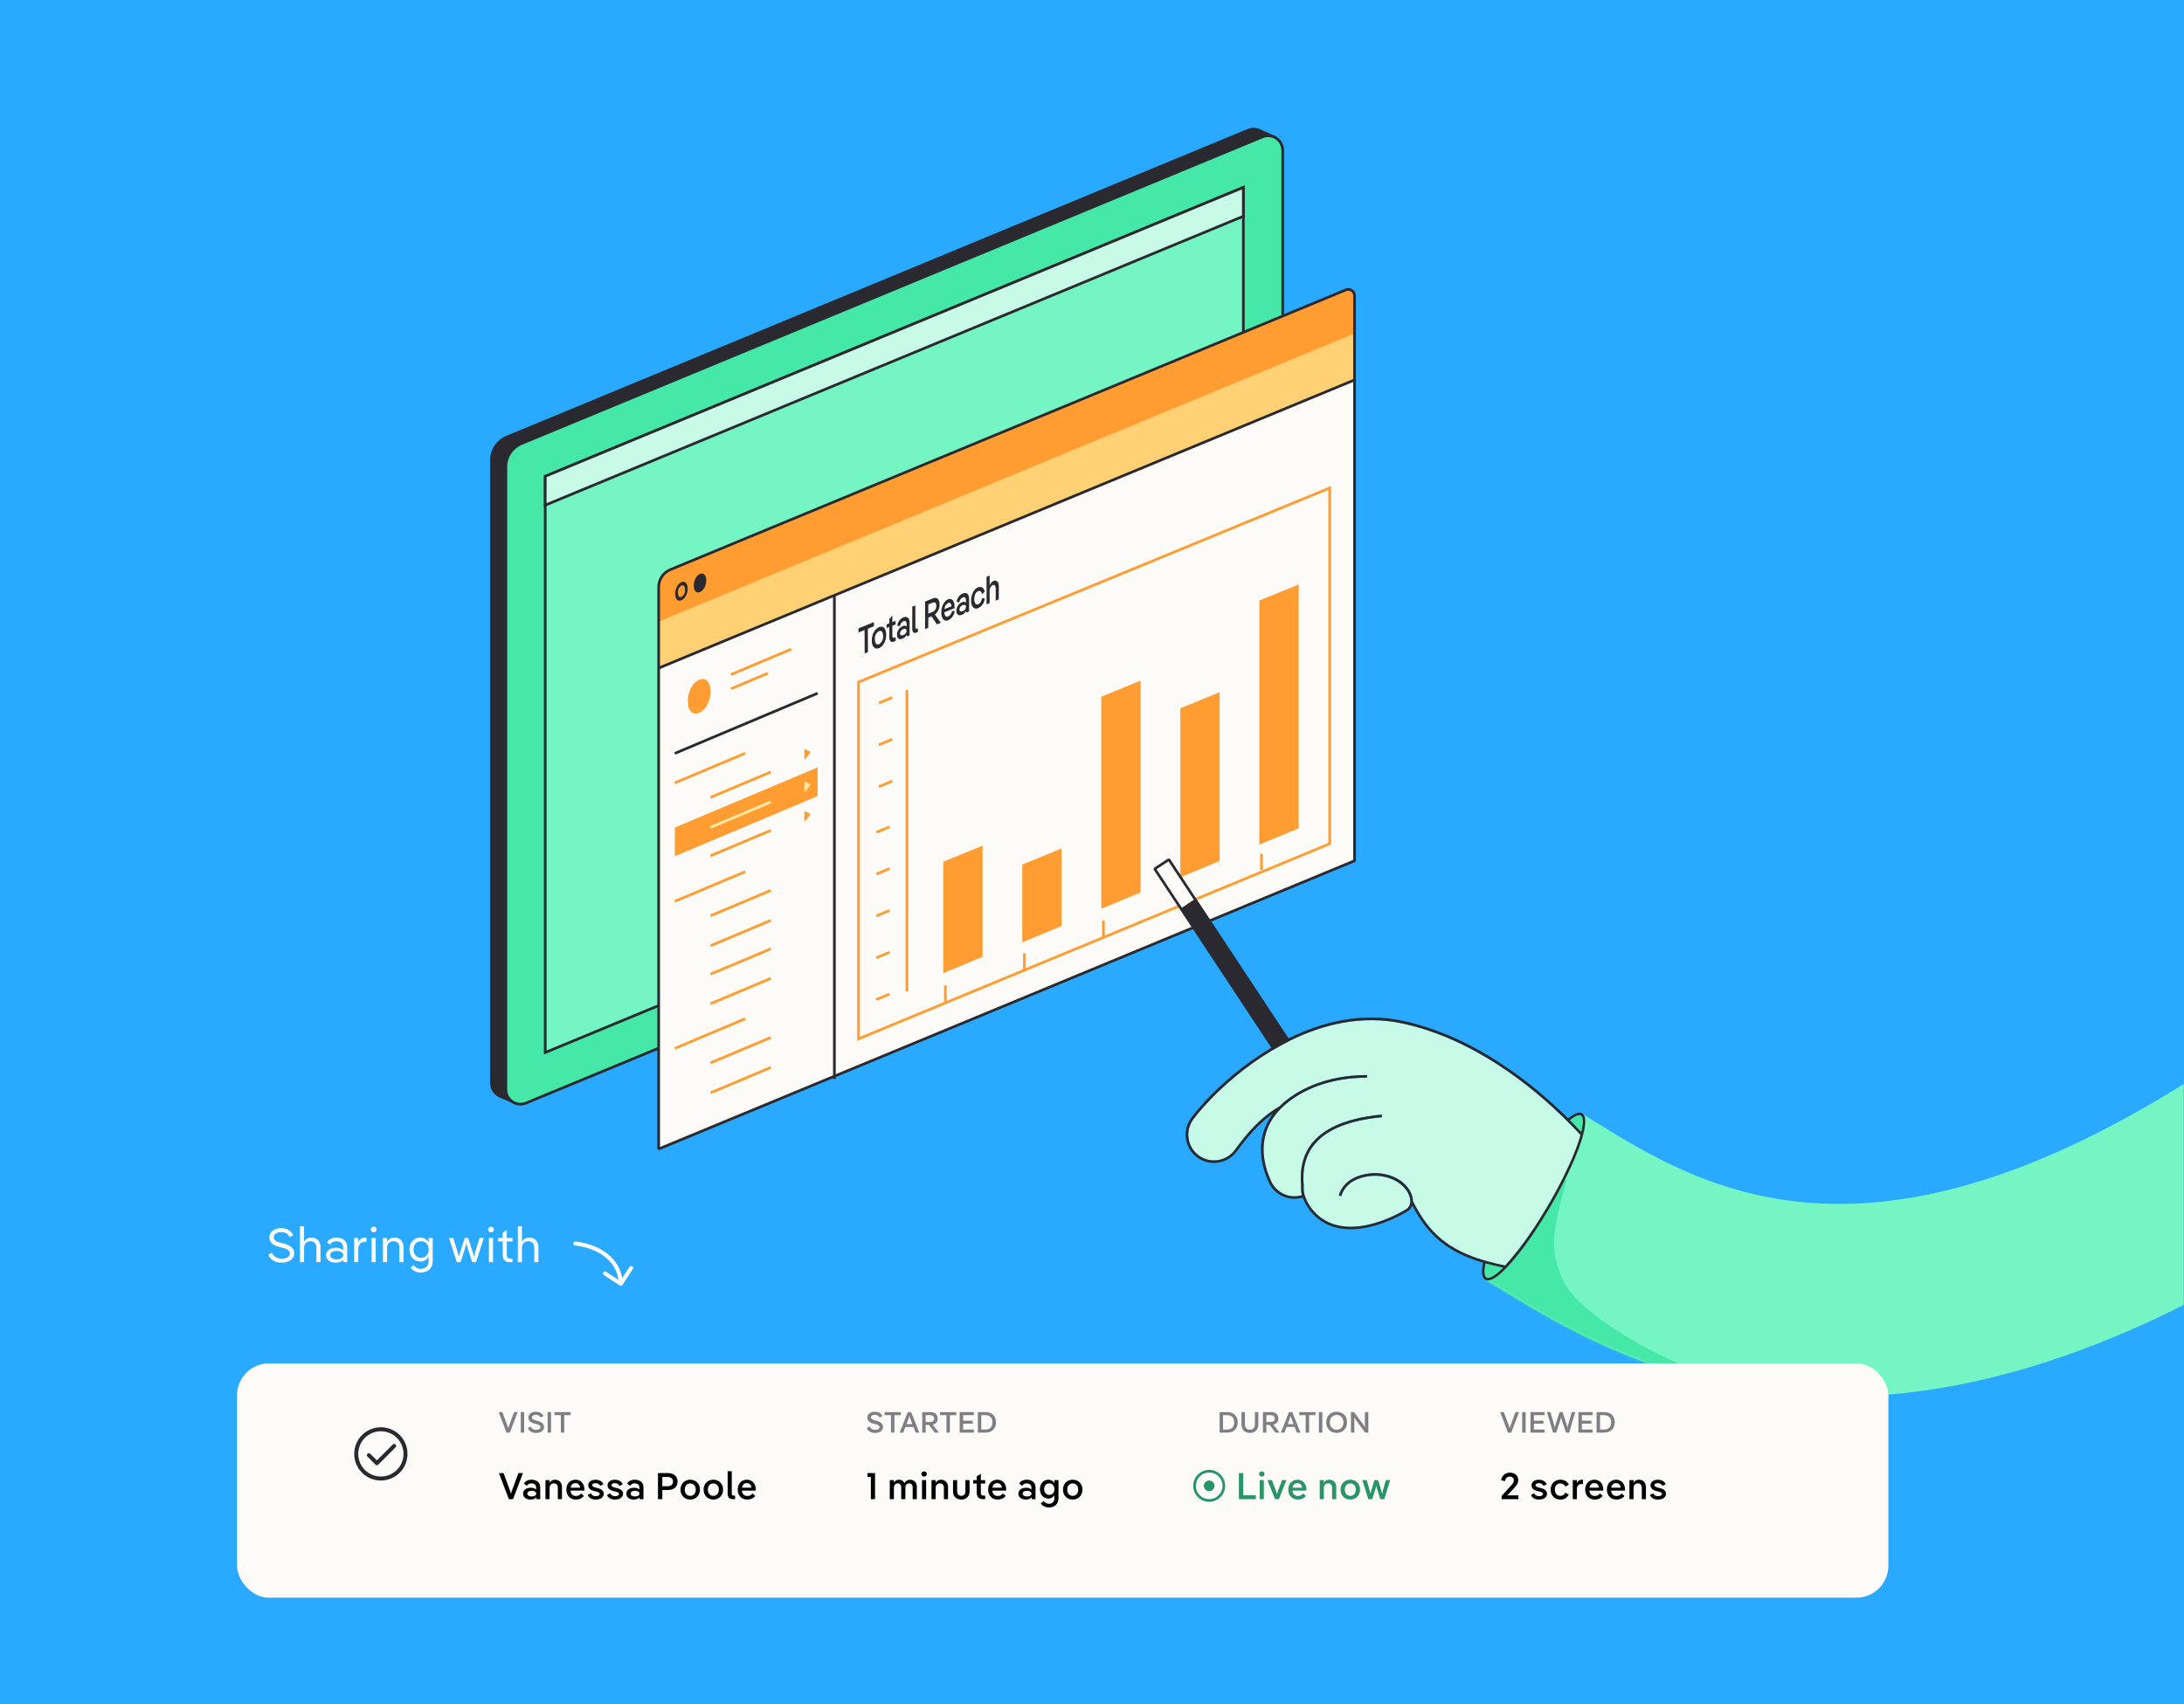 <svg xmlns="http://www.w3.org/2000/svg" fill="none" viewBox="0 0 820 640" height="640" width="820">
<rect fill="#29A9FF" height="640" width="820"></rect>
<mask height="640" width="911" y="0" x="-91" maskUnits="userSpaceOnUse" style="mask-type:alpha" id="mask0_1392_51426">
<path fill="#EAE8E1" d="M-91 0H808C814.627 0 820 5.373 820 12V628C820 634.627 814.627 640 808 640H-91V0Z"></path>
</mask>
<g mask="url(#mask0_1392_51426)">
<path fill="#FCFBF7" d="M105.742 474.18C108.64 474.18 110.476 472.758 110.476 470.616C110.476 468.942 109.252 467.736 106.732 467.052L105.094 466.62C103.582 466.206 102.808 465.702 102.808 464.586C102.808 463.452 103.924 462.714 105.58 462.714C107.02 462.714 108.154 463.29 108.712 464.604L110.098 463.92C109.324 462.156 107.758 461.22 105.544 461.22C102.916 461.22 101.116 462.66 101.116 464.712C101.116 466.404 102.25 467.556 104.356 468.132L105.994 468.564C108.028 469.104 108.82 469.734 108.82 470.76C108.82 471.948 107.614 472.686 105.742 472.686C103.96 472.686 102.718 471.876 102.178 470.454L100.738 471.192C101.53 473.118 103.258 474.18 105.742 474.18ZM116.938 464.748C115.858 464.748 114.778 465.216 114.166 466.314V460.5H112.618V474H114.166V468.6C114.166 467.088 115.192 466.134 116.614 466.134C117.91 466.134 118.792 467.07 118.792 468.546V474H120.34V468.312C120.34 466.134 118.918 464.748 116.938 464.748ZM126.319 464.748C124.789 464.748 123.475 465.36 122.791 466.566L123.925 467.412C124.357 466.62 125.203 466.134 126.301 466.134C127.651 466.134 128.821 466.782 128.821 468.474V469.572C128.263 468.942 127.327 468.582 126.067 468.582C124.087 468.582 122.395 469.59 122.395 471.372C122.395 473.19 124.069 474.18 126.031 474.18C127.345 474.18 128.317 473.802 128.875 473.1V474H130.369V468.33C130.369 465.81 128.407 464.748 126.319 464.748ZM126.445 472.956C125.077 472.956 123.997 472.434 123.997 471.372C123.997 470.31 125.077 469.788 126.445 469.788C127.813 469.788 128.857 470.346 128.857 471.372C128.857 472.398 127.813 472.956 126.445 472.956ZM137.059 464.748C135.943 464.748 135.043 465.342 134.521 466.476V464.91H132.973V474H134.521V469.122C134.521 467.466 135.439 466.386 136.735 466.386H137.599V464.748H137.059ZM140.286 462.804C140.916 462.804 141.402 462.372 141.402 461.724C141.402 461.112 140.916 460.662 140.286 460.662C139.674 460.662 139.206 461.112 139.206 461.724C139.206 462.372 139.674 462.804 140.286 462.804ZM139.512 474H141.06V464.91H139.512V474ZM148.104 464.748C147.024 464.748 145.944 465.216 145.332 466.314V464.91H143.784V474H145.332V468.6C145.332 467.088 146.358 466.134 147.78 466.134C149.076 466.134 149.958 467.07 149.958 468.546V474H151.506V468.312C151.506 466.134 150.084 464.748 148.104 464.748ZM160.923 466.584C160.329 465.522 159.321 464.748 157.845 464.748C155.469 464.748 153.723 466.602 153.723 469.248C153.723 471.894 155.469 473.766 157.845 473.766C159.321 473.766 160.329 472.992 160.923 471.912V473.658C160.923 475.566 159.609 476.52 157.989 476.52C156.855 476.52 155.883 475.962 155.235 475.098L154.173 476.052C155.037 477.276 156.477 477.906 157.971 477.906C160.563 477.906 162.471 476.376 162.471 473.586V464.91H160.923V466.584ZM158.133 472.362C156.459 472.362 155.289 471.138 155.289 469.248C155.289 467.358 156.459 466.134 158.133 466.134C159.789 466.134 160.959 467.466 160.959 469.248C160.959 471.03 159.789 472.362 158.133 472.362ZM172.798 470.112C172.546 470.922 172.33 471.732 172.312 471.984H172.258C172.258 471.732 172.042 470.922 171.79 470.112L170.206 464.91H168.586L171.502 474H172.924L174.616 468.78C174.868 468.006 175.084 467.214 175.084 466.962H175.156C175.156 467.214 175.372 468.006 175.606 468.78L177.28 474H178.738L181.636 464.91H180.034L178.45 470.112C178.216 470.922 178 471.732 178 471.984H177.928C177.928 471.732 177.712 470.922 177.46 470.13L175.768 464.91H174.472L172.798 470.112ZM184.337 462.804C184.967 462.804 185.453 462.372 185.453 461.724C185.453 461.112 184.967 460.662 184.337 460.662C183.725 460.662 183.257 461.112 183.257 461.724C183.257 462.372 183.725 462.804 184.337 462.804ZM183.563 474H185.111V464.91H183.563V474ZM188.734 471.318C188.734 472.884 189.598 474 191.344 474H192.424V472.632H191.488C190.642 472.632 190.282 472.11 190.282 471.192V466.224H192.424V464.91H190.282V461.922L188.734 462.93V464.91H187.042V466.224H188.734V471.318ZM198.746 464.748C197.666 464.748 196.586 465.216 195.974 466.314V460.5H194.426V474H195.974V468.6C195.974 467.088 197 466.134 198.422 466.134C199.718 466.134 200.6 467.07 200.6 468.546V474H202.148V468.312C202.148 466.134 200.726 464.748 198.746 464.748Z"></path>
<path stroke-linejoin="round" stroke-linecap="round" stroke-width="1.5" stroke="#FCFBF7" d="M227.176 478.243L233.095 482.112L236.963 476.193"></path>
<path stroke-linecap="round" stroke-width="1.5" stroke="#FCFBF7" d="M216 467C224.905 468 232.19 473 233 481"></path>
<path fill="#29292F" d="M478.581 51.577L472.563 48.84C471.274 48.364 469.852 48.393 468.583 48.921L190.348 164.117C188.619 164.832 187.141 166.043 186.101 167.597C185.061 169.151 184.505 170.978 184.504 172.848V406.71C184.503 407.856 184.864 408.974 185.535 409.903C186.205 410.833 187.152 411.528 188.24 411.89V411.89L193.474 414.189L194.634 407.758L470.344 296.622C472.073 295.909 473.552 294.698 474.593 293.144C475.633 291.59 476.188 289.762 476.188 287.892V55.983L478.581 51.577Z"></path>
<path fill="#29292F" d="M468.388 48.457C469.775 47.88 471.328 47.848 472.737 48.368L472.754 48.374L479.279 51.343L476.69 56.111V287.892C476.69 289.861 476.105 291.787 475.01 293.424C473.914 295.061 472.356 296.336 470.535 297.087L470.531 297.089L195.079 408.121L193.854 414.906L188.059 412.359C186.879 411.963 185.854 411.207 185.126 410.198C184.393 409.182 183.999 407.962 184 406.71V172.848C184.001 170.879 184.586 168.954 185.682 167.317C186.778 165.68 188.334 164.405 190.155 163.653M190.155 163.653L468.388 48.457ZM188.24 411.889L188.442 411.429L193.091 413.472L194.188 407.396L470.151 296.157C470.151 296.157 470.151 296.157 470.151 296.157C471.789 295.482 473.189 294.336 474.174 292.864C475.159 291.393 475.684 289.662 475.684 287.892V55.855L477.88 51.811L472.371 49.306C471.205 48.88 469.921 48.908 468.775 49.386L190.539 164.582C188.903 165.259 187.503 166.405 186.518 167.877C185.533 169.348 185.007 171.078 185.006 172.848C185.006 172.848 185.006 172.848 185.006 172.848V406.711C185.005 407.751 185.333 408.765 185.942 409.609C186.55 410.453 187.41 411.084 188.398 411.412L188.24 411.889Z" clip-rule="evenodd" fill-rule="evenodd"></path>
<path fill="#46E8A8" d="M197.515 414.238L475.77 299.052C477.497 298.334 478.974 297.121 480.012 295.565C481.05 294.01 481.604 292.181 481.603 290.311V56.48C481.607 55.576 481.387 54.686 480.963 53.888C480.539 53.09 479.924 52.41 479.174 51.906C478.423 51.403 477.56 51.092 476.661 51.003C475.761 50.913 474.854 51.047 474.018 51.392L195.764 166.578C194.036 167.293 192.559 168.504 191.521 170.058C190.482 171.612 189.929 173.44 189.93 175.309V409.171C189.93 410.072 190.152 410.96 190.578 411.755C191.003 412.55 191.618 413.228 192.368 413.729C193.118 414.231 193.98 414.539 194.878 414.628C195.775 414.717 196.681 414.583 197.515 414.238V414.238Z"></path>
<path fill="#29292F" d="M473.829 50.927C474.741 50.55 475.732 50.404 476.714 50.502C477.695 50.6 478.638 50.939 479.457 51.489C480.276 52.038 480.947 52.781 481.41 53.652C481.873 54.523 482.113 55.495 482.109 56.481L481.606 56.48H482.109V56.481V290.311C482.11 292.281 481.527 294.206 480.433 295.845C479.34 297.483 477.785 298.761 475.966 299.517L197.71 414.703L197.523 414.252L197.326 413.773L475.58 298.588C477.216 297.908 478.613 296.759 479.597 295.286C480.58 293.813 481.104 292.082 481.103 290.311V56.478C481.106 55.657 480.907 54.849 480.522 54.124C480.137 53.4 479.578 52.781 478.897 52.324C478.215 51.867 477.431 51.585 476.614 51.503C475.797 51.422 474.972 51.543 474.214 51.857L195.959 167.043C194.323 167.72 192.925 168.866 191.942 170.338C190.959 171.809 190.434 173.539 190.436 175.308L190.436 409.171C190.436 409.99 190.638 410.796 191.024 411.518C191.41 412.24 191.969 412.856 192.65 413.311C193.331 413.766 194.114 414.047 194.93 414.127C195.745 414.208 196.568 414.086 197.326 413.773L197.523 414.252L197.71 414.703C196.8 415.079 195.811 415.225 194.831 415.128C193.851 415.032 192.91 414.695 192.091 414.148C191.273 413.601 190.601 412.86 190.137 411.992C189.673 411.124 189.43 410.155 189.43 409.171L189.43 175.309C189.429 173.34 190.012 171.416 191.106 169.779C192.199 168.142 193.755 166.866 195.574 166.113L473.829 50.927Z" clip-rule="evenodd" fill-rule="evenodd"></path>
<path fill="#75F5C4" d="M204.711 178.872L466.818 70.371V286.762L204.711 395.263V178.872Z"></path>
<path fill="#29292F" d="M467.324 69.617V287.097L204.211 396.014V178.534L467.324 69.617ZM205.217 179.207V394.509L466.318 286.425V71.122L205.217 179.207Z" clip-rule="evenodd" fill-rule="evenodd"></path>
<path fill="#C8FBE7" d="M204.711 189.709L466.818 81.208V70.371L204.711 178.872V189.709Z"></path>
<path fill="#29292F" d="M467.324 69.617V81.543L204.211 190.46V178.534L467.324 69.617ZM205.217 179.207V188.955L466.318 80.87V71.122L205.217 179.207Z" clip-rule="evenodd" fill-rule="evenodd"></path>
<path fill="#FCFBF7" d="M505.332 108.854L251.73 213.9C250.417 214.434 249.295 215.349 248.506 216.526C247.718 217.704 247.299 219.09 247.305 220.507V431.492L508.58 323.259V111.026C508.579 110.64 508.483 110.26 508.301 109.92C508.118 109.58 507.855 109.29 507.534 109.075C507.213 108.861 506.845 108.728 506.461 108.69C506.077 108.651 505.689 108.707 505.332 108.854V108.854Z"></path>
<path fill="#29292F" d="M312.77 405.185V220.629H313.775V405.185H312.77Z" clip-rule="evenodd" fill-rule="evenodd"></path>
<path fill="#FFD074" d="M508.59 142.674L247.305 250.897V232.313L508.59 124.091V144.278"></path>
<path fill="#FF9D33" d="M505.332 108.744L251.598 213.841C250.327 214.367 249.241 215.258 248.477 216.402C247.712 217.546 247.305 218.89 247.305 220.266V233.46L508.58 125.237V110.947C508.584 110.558 508.491 110.175 508.311 109.831C508.131 109.486 507.868 109.192 507.547 108.974C507.225 108.756 506.855 108.621 506.468 108.581C506.082 108.541 505.692 108.597 505.332 108.744V108.744Z"></path>
<path fill="#29292F" d="M505.14 108.388C505.574 108.211 506.044 108.142 506.51 108.189C506.976 108.236 507.424 108.397 507.813 108.657C508.202 108.917 508.522 109.269 508.743 109.682C508.964 110.095 509.081 110.556 509.082 111.024L509.082 111.026L509.082 323.259L508.771 323.724L247.496 431.957L246.801 431.492V220.508C246.795 218.991 247.243 217.507 248.087 216.246C248.931 214.986 250.133 214.007 251.538 213.434C251.538 213.434 251.539 213.434 251.539 213.434L505.139 108.389L505.331 108.854L505.14 108.388ZM505.522 109.319L251.921 214.364L251.919 214.365C250.699 214.862 249.656 215.712 248.923 216.806C248.19 217.9 247.802 219.188 247.807 220.505L247.807 220.507L247.807 430.739L508.076 322.923L508.076 111.027L508.076 111.026C508.076 111.026 508.076 111.027 508.076 111.027M508.076 111.026C508.075 110.723 507.999 110.425 507.856 110.158C507.713 109.89 507.506 109.662 507.254 109.493C507.001 109.324 506.712 109.22 506.41 109.19C506.108 109.16 505.803 109.204 505.522 109.319" clip-rule="evenodd" fill-rule="evenodd"></path>
<path fill="#FF9D33" d="M472.834 317.19L487.591 311.08V219.482L472.834 225.521V317.19Z"></path>
<path fill="#FF9D33" d="M443.156 329.471L457.913 323.361V259.958L443.156 265.997V329.471Z"></path>
<path fill="#FF9D33" d="M413.488 341.276L428.245 335.156V255.605L413.488 261.644V341.276Z"></path>
<path fill="#FF9D33" d="M383.824 353.89L398.581 347.77V318.631L383.824 324.67V353.89Z"></path>
<path fill="#FF9D33" d="M354.156 365.452L368.913 359.342V317.588L354.156 323.617V365.452Z"></path>
<path fill="#29292F" d="M253.18 282.463L306.789 259.881L307.179 260.808L253.57 283.39L253.18 282.463Z" clip-rule="evenodd" fill-rule="evenodd"></path>
<path fill="#FF9D33" d="M253.18 293.547L279.598 282.413L279.989 283.34L253.57 294.474L253.18 293.547Z" clip-rule="evenodd" fill-rule="evenodd"></path>
<path fill="#FF9D33" d="M253.375 321.552L306.984 298.97V288.191L253.375 310.774V321.552Z"></path>
<path fill="#FF9D33" d="M266.574 298.984L289.217 289.443L289.608 290.37L266.965 299.911L266.574 298.984Z" clip-rule="evenodd" fill-rule="evenodd"></path>
<path fill="#FF9D33" d="M274.246 258.205L288.08 252.379L288.47 253.306L274.636 259.132L274.246 258.205Z" clip-rule="evenodd" fill-rule="evenodd"></path>
<path fill="#FF9D33" d="M274.246 252.855L296.889 243.314L297.28 244.241L274.637 253.782L274.246 252.855Z" clip-rule="evenodd" fill-rule="evenodd"></path>
<path fill="#FF9D33" d="M266.574 320.92L289.217 311.38L289.608 312.307L266.965 321.847L266.574 320.92Z" clip-rule="evenodd" fill-rule="evenodd"></path>
<path fill="#FFE9A4" d="M266.574 310.244L289.217 300.703L289.608 301.63L266.965 311.17L266.574 310.244Z" clip-rule="evenodd" fill-rule="evenodd"></path>
<path fill="#FF9D33" d="M253.18 338.01L279.598 326.887L279.989 327.814L253.57 338.937L253.18 338.01Z" clip-rule="evenodd" fill-rule="evenodd"></path>
<path fill="#FF9D33" d="M266.574 343.448L289.217 333.907L289.608 334.834L266.965 344.375L266.574 343.448Z" clip-rule="evenodd" fill-rule="evenodd"></path>
<path fill="#FF9D33" d="M266.574 365.384L289.217 355.854L289.608 356.781L266.964 366.311L266.574 365.384Z" clip-rule="evenodd" fill-rule="evenodd"></path>
<path fill="#FF9D33" d="M266.574 376.484L289.217 366.943L289.608 367.87L266.965 377.411L266.574 376.484Z" clip-rule="evenodd" fill-rule="evenodd"></path>
<path fill="#FF9D33" d="M266.574 354.706L289.217 345.166L289.608 346.093L266.965 355.633L266.574 354.706Z" clip-rule="evenodd" fill-rule="evenodd"></path>
<path fill="#FF9D33" d="M253.18 393.251L279.598 382.117L279.989 383.044L253.57 394.178L253.18 393.251Z" clip-rule="evenodd" fill-rule="evenodd"></path>
<path fill="#FF9D33" d="M266.574 398.683L289.217 389.152L289.608 390.079L266.964 399.61L266.574 398.683Z" clip-rule="evenodd" fill-rule="evenodd"></path>
<path fill="#FF9D33" d="M266.574 409.951L289.217 400.41L289.608 401.337L266.965 410.878L266.574 409.951Z" clip-rule="evenodd" fill-rule="evenodd"></path>
<path fill="#FF9D33" d="M302.008 281.25V285.482L304.373 282.417L302.008 281.25Z"></path>
<path fill="#FF9D33" d="M302.008 304.553V308.785L304.373 305.71L302.008 304.553Z"></path>
<path fill="#FFE9A4" d="M302.008 293.451V297.683L304.373 294.618L302.008 293.451Z"></path>
<path fill="#FF9D33" d="M262.479 255.299C260.033 256.364 258.216 259.683 258.227 263.327C258.237 266.97 260.074 268.757 262.53 267.691C264.986 266.625 266.783 263.317 266.772 259.643C266.762 255.968 264.935 254.243 262.479 255.299"></path>
<path fill="#FF9D33" d="M328.812 374.92L333.786 372.859L334.171 373.789L329.197 375.849L328.812 374.92Z" clip-rule="evenodd" fill-rule="evenodd"></path>
<path fill="#FF9D33" d="M328.812 359.223L333.786 357.163L334.171 358.092L329.197 360.153L328.812 359.223Z" clip-rule="evenodd" fill-rule="evenodd"></path>
<path fill="#FF9D33" d="M328.812 343.522L333.786 341.462L334.171 342.391L329.197 344.452L328.812 343.522Z" clip-rule="evenodd" fill-rule="evenodd"></path>
<path fill="#FF9D33" d="M328.812 327.82L333.786 325.76L334.171 326.689L329.197 328.749L328.812 327.82Z" clip-rule="evenodd" fill-rule="evenodd"></path>
<path fill="#FF9D33" d="M328.812 312.12L333.786 310.069L334.169 310.999L329.196 313.049L328.812 312.12Z" clip-rule="evenodd" fill-rule="evenodd"></path>
<path fill="#FF9D33" d="M329.812 294.937L334.786 292.887L335.169 293.817L330.196 295.867L329.812 294.937Z" clip-rule="evenodd" fill-rule="evenodd"></path>
<path fill="#FF9D33" d="M329.809 279.244L334.782 277.184L335.167 278.113L330.194 280.173L329.809 279.244Z" clip-rule="evenodd" fill-rule="evenodd"></path>
<path fill="#FF9D33" d="M329.809 263.543L334.782 261.482L335.167 262.412L330.194 264.472L329.809 263.543Z" clip-rule="evenodd" fill-rule="evenodd"></path>
<path fill="#FF9D33" d="M499.745 182.506V317.189L321.836 390.884V255.803L499.745 182.506ZM322.842 256.476V389.379L498.739 316.517V184.008L322.842 256.476Z" clip-rule="evenodd" fill-rule="evenodd"></path>
<path fill="#FF9D33" d="M340 372.333L340.01 259.168L341.016 259.168L341.006 372.333L340 372.333Z" clip-rule="evenodd" fill-rule="evenodd"></path>
<path fill="#FF9D33" d="M355.451 370.057V376.207H354.445V370.057H355.451Z" clip-rule="evenodd" fill-rule="evenodd"></path>
<path fill="#FF9D33" d="M385.119 357.959V364.109H384.113V357.959H385.119Z" clip-rule="evenodd" fill-rule="evenodd"></path>
<path fill="#FF9D33" d="M414.787 345.711V351.861H413.781V345.711H414.787Z" clip-rule="evenodd" fill-rule="evenodd"></path>
<path fill="#FF9D33" d="M444.463 333.65V339.801H443.457V333.65H444.463Z" clip-rule="evenodd" fill-rule="evenodd"></path>
<path fill="#FF9D33" d="M474.127 320.601V326.751H473.121V320.601H474.127Z" clip-rule="evenodd" fill-rule="evenodd"></path>
<path fill="#29292F" d="M255.859 224.17C255.097 224.485 254.539 223.916 254.539 222.566C254.486 222.04 254.583 221.509 254.82 221.037C255.058 220.564 255.425 220.168 255.879 219.897C256.64 219.592 257.198 220.151 257.188 221.49C257.247 222.018 257.154 222.551 256.918 223.026C256.682 223.501 256.314 223.898 255.859 224.17V224.17ZM255.859 218.628C254.519 219.166 253.514 220.963 253.504 222.972C253.494 224.982 254.519 226.017 255.838 225.439C257.158 224.86 258.183 223.104 258.193 221.074C258.203 219.044 257.178 218.08 255.859 218.628"></path>
<path fill="#29292F" d="M262.831 215.534C261.492 216.072 260.487 217.869 260.477 219.878C260.466 221.888 261.492 222.923 262.811 222.344C264.13 221.766 265.155 220.01 265.166 217.99C265.176 215.971 264.151 214.945 262.831 215.534"></path>
<path fill="#29292F" d="M508.784 143.136L247.498 251.359L247.113 250.43L508.399 142.207L508.784 143.136Z" clip-rule="evenodd" fill-rule="evenodd"></path>
<path fill="#29292F" d="M328.101 233.644L322.336 235.968L322.346 237.51L324.62 236.597L324.65 245.397L325.868 244.899L325.827 236.11L328.111 235.196L328.101 233.644Z"></path>
<path fill="#29292F" d="M330.02 241.926C329.137 242.281 328.488 241.631 328.488 240.058C328.418 239.459 328.523 238.852 328.792 238.311C329.06 237.771 329.48 237.32 330 237.013C330.893 236.658 331.542 237.297 331.553 238.85C331.622 239.459 331.514 240.075 331.242 240.624C330.97 241.173 330.546 241.632 330.02 241.946V241.926ZM330.02 235.542C328.457 236.161 327.31 238.241 327.32 240.555C327.331 242.869 328.487 244.037 330.04 243.407C331.593 242.778 332.75 240.708 332.74 238.333C332.73 235.958 331.573 234.872 330.02 235.501"></path>
<path fill="#29292F" d="M335.023 231.145L333.886 232.555V234.098L332.871 234.494V235.834L333.886 235.438V239.193C333.886 240.675 334.485 241.406 335.571 240.969L336.261 240.695V239.284L335.703 239.508C335.256 239.69 335.043 239.366 335.043 238.625V234.981L336.251 234.494V233.144L335.033 233.631V231.145"></path>
<path fill="#29292F" d="M339.154 238.484C338.454 238.769 337.926 238.596 337.916 237.855C337.934 237.491 338.062 237.141 338.283 236.852C338.504 236.562 338.808 236.346 339.154 236.231C339.864 235.937 340.382 236.14 340.382 236.871C340.364 237.232 340.237 237.58 340.017 237.867C339.798 238.155 339.497 238.37 339.154 238.484V238.484ZM339.154 231.837C338.538 232.126 338.005 232.567 337.608 233.12C337.21 233.672 336.959 234.317 336.88 234.993L337.895 235.145C337.943 234.758 338.084 234.388 338.307 234.068C338.53 233.748 338.828 233.487 339.174 233.308C339.885 233.024 340.413 233.308 340.413 234.496V235.287C340.214 235.108 339.963 234.996 339.697 234.969C339.43 234.941 339.162 235 338.931 235.135C338.293 235.397 337.749 235.843 337.367 236.416C336.986 236.989 336.784 237.664 336.789 238.353C336.789 239.834 337.682 240.332 338.819 239.855C339.177 239.715 339.504 239.506 339.781 239.24C340.058 238.973 340.28 238.654 340.433 238.302V239.043L341.509 238.606V233.877C341.509 231.847 340.392 231.349 339.164 231.847"></path>
<path fill="#29292F" d="M343.68 227.382L342.523 227.839V236.05C342.523 237.339 343.041 237.978 344.005 237.592L344.614 237.349V235.938L344.208 236.1C343.843 236.242 343.691 236.009 343.68 235.471V227.352"></path>
<path fill="#29292F" d="M348.54 230.436V226.975L350.133 226.336C351.016 225.981 351.544 226.336 351.544 227.503C351.586 227.985 351.473 228.468 351.221 228.881C350.969 229.293 350.591 229.614 350.143 229.797L348.55 230.436H348.54ZM350.204 224.763L347.332 225.91V236.252L348.53 235.775V231.918L349.727 231.431L351.757 234.476L353.219 233.887L351.016 230.781C351.581 230.329 352.034 229.752 352.339 229.095C352.643 228.438 352.792 227.72 352.772 226.996C352.772 224.966 351.757 224.113 350.164 224.763"></path>
<path fill="#29292F" d="M354.62 228.742C354.615 228.271 354.739 227.807 354.976 227.4C355.214 226.992 355.557 226.657 355.969 226.428C356.629 226.164 357.127 226.53 357.269 227.677L354.62 228.742V228.742ZM355.969 225.068C354.477 225.677 353.412 227.667 353.422 230.031C353.432 232.396 354.518 233.543 356.03 232.934C356.678 232.607 357.237 232.128 357.66 231.537C358.082 230.947 358.355 230.263 358.456 229.544L357.441 229.412C357.394 229.858 357.235 230.285 356.98 230.654C356.724 231.023 356.38 231.322 355.98 231.523C355.208 231.838 354.65 231.361 354.559 229.93L358.415 228.377C358.415 228.245 358.415 228.103 358.415 227.961C358.415 225.647 357.4 224.49 355.929 225.068"></path>
<path fill="#29292F" d="M361.461 229.52C360.751 229.804 360.223 229.632 360.223 228.891C360.237 228.526 360.362 228.174 360.582 227.882C360.801 227.59 361.104 227.372 361.451 227.257C362.171 226.972 362.679 227.165 362.679 227.896C362.666 228.259 362.543 228.609 362.325 228.899C362.107 229.189 361.806 229.406 361.461 229.52V229.52ZM361.461 222.862C360.842 223.149 360.307 223.59 359.908 224.142C359.508 224.695 359.256 225.341 359.177 226.018L360.192 226.171C360.237 225.785 360.376 225.417 360.597 225.098C360.819 224.779 361.115 224.52 361.461 224.344C362.182 224.049 362.699 224.344 362.699 225.531V226.313C362.502 226.134 362.252 226.024 361.987 225.998C361.722 225.972 361.455 226.033 361.228 226.171C360.591 226.43 360.047 226.874 359.665 227.446C359.284 228.018 359.082 228.69 359.086 229.378C359.086 230.86 359.979 231.357 361.177 230.88C361.895 230.594 362.471 230.036 362.78 229.327V230.068L363.856 229.642V224.912C363.856 222.882 362.74 222.375 361.512 222.882"></path>
<path fill="#29292F" d="M367.214 220.55C365.722 221.149 364.605 223.199 364.605 225.533C364.605 227.868 365.752 229.015 367.244 228.426C367.933 228.076 368.523 227.558 368.958 226.919C369.393 226.28 369.658 225.542 369.731 224.772L368.716 224.65C368.432 226.01 367.955 226.68 367.244 226.954C366.534 227.228 365.803 226.701 365.793 225.056C365.783 223.412 366.453 222.316 367.224 222.012C367.995 221.707 368.422 222.012 368.706 223.148L369.721 222.194C369.325 220.499 368.33 220.164 367.214 220.56"></path>
<path fill="#29292F" d="M371.561 216.165L370.414 216.622V226.964L371.561 226.477V222.011C371.517 221.552 371.609 221.089 371.825 220.681C372.042 220.273 372.373 219.938 372.779 219.717C373.398 219.474 373.794 219.941 373.855 221.017V225.553L375.012 225.087V220.286C375.012 218.53 374.2 217.708 373.083 218.154C372.708 218.326 372.375 218.58 372.112 218.899C371.848 219.217 371.66 219.59 371.561 219.992V216.135"></path>
<path fill="#75F5C4" d="M557.48 480.387L560.703 482.375C606.553 510.673 701.888 570.324 867.153 462.754L827.705 402.116C700.864 484.676 638.571 445.797 597.868 420.671L594.493 418.592L557.48 480.387Z"></path>
<mask height="123" width="311" y="402" x="557" maskUnits="userSpaceOnUse" style="mask-type:alpha" id="mask1_1392_51426">
<path fill="#75F5C4" d="M557.482 480.388L560.705 482.376C606.555 510.674 701.89 570.325 867.155 462.755L827.707 402.117C700.866 484.677 638.573 445.798 597.87 420.672L594.495 418.593L557.482 480.388Z"></path>
</mask>
<g mask="url(#mask1_1392_51426)">
<path fill="#46E8A8" d="M588.17 443.218C582.622 463.089 581.578 470.059 587.43 481.931C593.282 493.803 629.571 516.544 665.409 523.503C665.409 523.503 581.506 525.089 550.708 484.179C519.91 443.268 588.17 443.218 588.17 443.218Z"></path>
</g>
<path fill="#FCFBF7" d="M443.754 340.886L448.248 337.919L438.707 323.479L434.214 326.444L443.754 340.886Z"></path>
<path fill="#29292F" d="M477.872 394.299L477.338 393.485L433.131 326.572L433.272 325.89L438.589 322.384L439.272 322.521L483.812 389.965L484.35 390.782L491.261 401.241L491.12 401.922L485.803 405.427L485.122 405.289L477.872 394.299ZM448.254 337.918L438.713 323.478L434.216 326.441L443.756 340.883L448.254 337.918Z"></path>
<path fill="#C8FBE7" d="M457.272 435.665C458.53 435.477 459.737 435.041 460.824 434.383C461.912 433.725 462.858 432.858 463.607 431.831C468.08 425.747 473.063 419.747 480.363 415.509C486.461 409.457 497.579 403.739 513.262 403.73L513.259 404.226L513.259 404.313L513.251 404.716C500.11 404.725 490.265 408.794 483.974 413.651C483.364 414.119 482.793 414.592 482.26 415.071C481.78 415.493 481.33 415.919 480.906 416.349C479.801 417.45 478.807 418.658 477.94 419.955C474.823 424.653 472.205 432.593 477.263 443.626C478.231 445.749 479.938 447.448 482.066 448.407C484.194 449.365 486.598 449.518 488.83 448.836C488.525 447.686 488.426 446.492 488.535 445.308C487.889 438.787 489.323 433.338 492.8 429.115C495.266 426.119 498.775 423.726 503.295 421.951C503.471 421.881 503.648 421.813 503.828 421.745C504.003 421.68 504.179 421.614 504.353 421.56C507.168 420.57 510.064 419.827 513.008 419.341C514.83 419.026 516.751 418.773 518.77 418.582L518.816 419.073L518.864 419.561L518.545 419.593C516.598 419.782 514.747 420.031 512.991 420.341C509.984 420.843 507.031 421.624 504.168 422.671L503.634 422.879C503.454 422.948 503.276 423.022 503.101 423.095C499.004 424.784 495.821 427.002 493.553 429.748C490.251 433.757 488.886 438.969 489.51 445.312C489.41 446.383 489.493 447.463 489.755 448.505C489.793 448.667 489.838 448.826 489.886 448.984C489.934 449.142 489.988 449.293 490.044 449.451C490.086 449.568 490.132 449.684 490.178 449.799C490.224 449.914 490.271 450.019 490.317 450.13L490.407 450.335C490.702 451.135 491.102 451.892 491.596 452.587C493.673 455.944 496.864 458.465 500.611 459.707C507.507 462.017 515.357 459.897 520.72 457.723C523.204 456.711 525.609 455.518 527.917 454.152C528.887 453.57 529.434 452.591 529.506 451.385C529.527 451.018 529.508 450.65 529.45 450.287C529.409 450.039 529.354 449.794 529.286 449.553C529.183 449.188 529.053 448.832 528.898 448.486C527.963 446.411 526.027 444.427 523.298 443.117C522.614 442.791 521.907 442.516 521.182 442.295C519.462 441.778 517.674 441.528 515.878 441.554C513.239 441.671 509.203 442.298 506.368 444.837C506.139 445.04 505.92 445.255 505.714 445.481C505.538 445.668 505.372 445.865 505.212 446.071C504.484 447.01 503.935 448.076 503.593 449.214L503.124 449.07L502.652 448.926C502.943 447.961 503.372 447.043 503.926 446.2C504.035 446.016 504.165 445.845 504.294 445.673C504.424 445.501 504.579 445.302 504.733 445.127C505.037 444.772 505.364 444.438 505.712 444.127C508.098 441.992 511.577 440.743 515.857 440.557C524.039 440.485 529.053 445.026 530.243 449.278C530.418 449.884 530.508 450.512 530.51 451.143C530.628 451.365 530.744 451.588 530.868 451.823C536.722 463.24 544.004 469.407 557.059 473.28C557.218 473.327 557.375 473.373 557.536 473.419C557.698 473.465 557.846 473.509 558.002 473.552C560.209 474.176 562.576 474.739 565.124 475.253C568.629 471.447 572.151 466.825 575.455 461.9L575.792 461.396C577.445 458.91 579.035 456.357 580.564 453.783L580.917 453.189C580.992 453.062 581.067 452.935 581.143 452.808L581.348 452.462L581.648 451.959L581.946 451.457C582.244 450.955 582.523 450.447 582.805 449.94L583.087 449.436C583.549 448.607 584 447.782 584.44 446.961L584.813 446.262L585.246 445.442C585.466 445.02 585.684 444.603 585.898 444.185C586.186 443.625 586.467 443.069 586.742 442.517C590.028 435.947 592.423 430.071 593.394 426.204C592.008 424.705 590.451 423.076 588.737 421.359L588.388 421.009C588.275 420.897 588.16 420.781 588.045 420.669C574.979 407.729 553.179 390.168 526.679 384.387C511.48 381.078 496.882 384.642 484.372 390.805L483.929 391.027L483.483 391.259C481.862 392.078 480.28 392.937 478.735 393.837L478.311 394.082C478.169 394.165 478.028 394.248 477.89 394.33C477.549 394.53 477.21 394.733 476.873 394.94C462.893 403.456 452.405 414.459 448.037 420.401C447.28 421.422 446.734 422.584 446.43 423.818C446.126 425.052 446.071 426.334 446.268 427.59C446.456 428.847 446.891 430.055 447.549 431.142C448.208 432.23 449.075 433.176 450.102 433.925C451.123 434.674 452.283 435.213 453.513 435.511C454.744 435.81 456.022 435.862 457.272 435.665V435.665Z"></path>
<path fill="#29292F" d="M449.495 434.686C448.365 433.858 447.41 432.815 446.685 431.616C445.961 430.417 445.481 429.086 445.274 427.701C444.896 425.269 445.378 422.783 446.636 420.668C446.816 420.365 447.012 420.069 447.226 419.775C451.742 413.637 462.717 402.156 477.336 393.478L477.757 393.23L478.179 392.984C479.722 392.088 481.303 391.227 482.924 390.402L483.371 390.17L483.816 389.949C496.525 383.664 511.385 380.011 526.87 383.388C553.635 389.224 575.625 406.953 588.774 419.989C590.825 418.305 592.752 417.343 594.027 418.09C595.682 419.073 595.39 422.417 594.397 426.143C593.632 429.328 591.858 433.946 589.39 439.224L589.109 439.821L588.627 440.833C588.367 441.373 588.101 441.916 587.828 442.468C586.131 445.902 584.207 449.476 582.129 453.048L581.298 454.447C579.357 457.714 577.343 460.874 575.342 463.797C573.342 466.721 571.349 469.413 569.459 471.745C565.502 476.634 560.23 482.136 557.614 480.594C556.206 479.758 556.197 477.243 556.84 474.206C543.645 470.312 536.21 464.126 530.249 452.726C530.156 452.998 530.036 453.26 529.889 453.508C529.533 454.104 529.032 454.601 528.433 454.953C526.082 456.344 523.632 457.56 521.102 458.591C515.579 460.837 507.485 463.012 500.303 460.605C496.348 459.297 492.979 456.639 490.785 453.097C490.249 452.347 489.815 451.529 489.495 450.664L489.419 450.497C489.365 450.375 489.314 450.256 489.261 450.132C489.208 450.008 489.162 449.879 489.114 449.751C486.653 450.507 484.001 450.341 481.653 449.284C479.305 448.228 477.422 446.353 476.355 444.009C471.112 432.565 473.866 424.299 477.105 419.387C477.361 418.998 477.639 418.607 477.939 418.213C472.304 422.179 468.16 427.254 464.385 432.39C463.557 433.52 462.514 434.476 461.315 435.2C460.116 435.925 458.785 436.404 457.399 436.611C456.02 436.826 454.612 436.767 453.255 436.437C451.899 436.107 450.621 435.512 449.495 434.686ZM593.528 418.948C592.897 418.573 591.554 418.991 589.467 420.692C590.994 422.224 592.399 423.678 593.662 425.045C594.572 421.252 594.291 419.396 593.528 418.948ZM558.114 479.765C558.927 480.248 560.963 479.4 564.311 476.072C561.992 475.591 559.822 475.07 557.785 474.494C557.109 477.727 557.401 479.346 558.114 479.765ZM457.269 435.662C458.526 435.474 459.733 435.039 460.82 434.38C461.908 433.722 462.854 432.855 463.604 431.829C468.077 425.745 473.059 419.744 480.359 415.506C486.457 409.454 497.576 403.736 513.258 403.727L513.255 404.223L513.255 404.31L513.247 404.713C500.107 404.723 490.261 408.792 483.97 413.649C483.36 414.116 482.789 414.589 482.256 415.068C481.776 415.49 481.326 415.917 480.902 416.346C479.797 417.447 478.803 418.655 477.936 419.952C474.819 424.651 472.201 432.591 477.259 443.623C478.227 445.747 479.935 447.445 482.062 448.404C484.19 449.362 486.594 449.515 488.826 448.834C488.522 447.684 488.422 446.489 488.531 445.305C487.885 438.784 489.319 433.335 492.796 429.112C495.262 426.117 498.771 423.724 503.291 421.948C503.467 421.879 503.644 421.81 503.824 421.743C503.999 421.678 504.176 421.611 504.349 421.557C507.164 420.567 510.06 419.824 513.004 419.338C514.826 419.023 516.747 418.77 518.766 418.58L518.813 419.07L518.861 419.559L518.541 419.59C516.595 419.779 514.743 420.028 512.987 420.338C509.98 420.841 507.027 421.621 504.164 422.669L503.63 422.876C503.45 422.946 503.272 423.019 503.097 423.092C499 424.781 495.818 426.999 493.549 429.746C490.247 433.754 488.882 438.966 489.506 445.31C489.407 446.38 489.489 447.46 489.751 448.503C489.789 448.665 489.834 448.823 489.882 448.981C489.93 449.139 489.985 449.291 490.04 449.448C490.083 449.565 490.128 449.682 490.174 449.796C490.221 449.911 490.268 450.016 490.313 450.128L490.403 450.333C490.698 451.132 491.098 451.89 491.593 452.584C493.669 455.942 496.86 458.462 500.607 459.704C507.503 462.015 515.353 459.894 520.717 457.72C523.2 456.709 525.605 455.515 527.913 454.15C528.883 453.567 529.43 452.588 529.502 451.382C529.523 451.015 529.504 450.647 529.446 450.284C529.405 450.036 529.35 449.791 529.282 449.55C529.179 449.185 529.049 448.829 528.894 448.483C527.96 446.408 526.024 444.425 523.295 443.114C522.61 442.788 521.903 442.514 521.178 442.292C519.459 441.775 517.67 441.525 515.874 441.552C513.235 441.668 509.199 442.295 506.364 444.835C506.135 445.038 505.917 445.253 505.71 445.479C505.534 445.665 505.368 445.862 505.208 446.068C504.48 447.008 503.931 448.073 503.589 449.211L503.12 449.067L502.648 448.924C502.94 447.958 503.369 447.04 503.922 446.198C504.031 446.014 504.161 445.842 504.29 445.67C504.42 445.498 504.575 445.299 504.729 445.125C505.033 444.77 505.36 444.436 505.709 444.124C508.094 441.989 511.573 440.74 515.853 440.554C524.035 440.482 529.049 445.023 530.239 449.275C530.415 449.882 530.505 450.509 530.507 451.141C530.624 451.362 530.74 451.585 530.864 451.821C536.719 463.237 544 469.404 557.056 473.277C557.214 473.324 557.371 473.37 557.533 473.416C557.694 473.463 557.843 473.506 557.999 473.549C560.205 474.173 562.572 474.736 565.12 475.25C568.625 471.444 572.147 466.822 575.451 461.897L575.788 461.393C577.442 458.908 579.031 456.354 580.56 453.78L580.913 453.186C580.988 453.059 581.064 452.932 581.139 452.805L581.344 452.46L581.644 451.956L581.942 451.454C582.24 450.952 582.52 450.444 582.801 449.937L583.083 449.433C583.545 448.605 583.996 447.78 584.436 446.958L584.809 446.259L585.242 445.439C585.462 445.018 585.681 444.6 585.894 444.182C586.182 443.622 586.463 443.066 586.738 442.514C590.025 435.944 592.419 430.068 593.39 426.202C592.005 424.702 590.447 423.073 588.734 421.356L588.384 421.006C588.271 420.895 588.156 420.779 588.041 420.666C574.975 407.726 553.175 390.165 526.676 384.384C511.476 381.076 496.878 384.64 484.368 390.802L483.926 391.024L483.479 391.257C481.858 392.075 480.276 392.934 478.731 393.834L478.307 394.08C478.166 394.162 478.024 394.245 477.886 394.327C477.545 394.527 477.206 394.731 476.869 394.937C462.889 403.453 452.401 414.457 448.033 420.399C447.276 421.42 446.73 422.581 446.426 423.815C446.123 425.049 446.068 426.332 446.265 427.587C446.452 428.845 446.887 430.052 447.546 431.14C448.204 432.227 449.071 433.173 450.098 433.922C451.12 434.672 452.28 435.212 453.512 435.512C454.744 435.811 456.022 435.863 457.274 435.666L457.269 435.662Z"></path>
<path fill="#46E8A8" d="M593.669 425.044C594.579 421.251 594.291 419.391 593.535 418.947C592.904 418.572 591.561 418.99 589.474 420.691C591.001 422.223 592.403 423.682 593.669 425.044Z"></path>
<path fill="#46E8A8" d="M558.119 479.764C558.932 480.247 560.968 479.399 564.315 476.072C561.997 475.59 559.826 475.069 557.79 474.494C557.113 477.726 557.405 479.345 558.119 479.764Z"></path>
<g filter="url(#filter0_d_1392_51426)">
<rect fill="#FCFBF7" rx="12" height="88" width="620" y="502" x="99"></rect>
</g>
<path fill="black" d="M191.046 563H192.628L196.352 553.2H194.658L192.25 559.71C192.054 560.27 191.886 560.802 191.886 560.998H191.83C191.83 560.802 191.662 560.27 191.466 559.71L189.058 553.2H187.322L191.046 563ZM199.57 555.692C198.352 555.692 197.302 556.14 196.7 557.12L197.806 557.988C198.142 557.414 198.73 557.078 199.514 557.078C200.55 557.078 201.292 557.582 201.292 558.674V559.402C200.858 558.968 200.186 558.716 199.304 558.716C197.624 558.716 196.406 559.556 196.406 560.942C196.406 562.342 197.596 563.154 199.206 563.154C200.186 563.154 200.928 562.86 201.376 562.3V563H202.832V558.534C202.832 556.588 201.278 555.692 199.57 555.692ZM199.668 561.992C198.716 561.992 198.002 561.628 198.002 560.928C198.002 560.214 198.716 559.85 199.668 559.85C200.634 559.85 201.32 560.228 201.32 560.928C201.32 561.614 200.634 561.992 199.668 561.992ZM208.409 555.692C207.569 555.692 206.799 556.028 206.351 556.854V555.846H204.797V563H206.351V558.772C206.351 557.708 207.037 557.064 208.003 557.064C208.843 557.064 209.445 557.68 209.445 558.702V563H210.999V558.45C210.999 556.784 209.907 555.692 208.409 555.692ZM219.428 559.374C219.428 557.176 218.042 555.692 216.096 555.692C214.08 555.692 212.638 557.176 212.638 559.416C212.638 561.656 214.122 563.154 216.222 563.154C217.398 563.154 218.504 562.748 219.232 561.768L218.154 560.872C217.692 561.544 217.034 561.81 216.236 561.81C215.144 561.81 214.332 561.152 214.206 559.794H219.414C219.428 559.668 219.428 559.514 219.428 559.374ZM216.082 556.98C216.992 556.98 217.65 557.512 217.846 558.688H214.248C214.444 557.568 215.102 556.98 216.082 556.98ZM223.684 563.154C225.49 563.154 226.68 562.258 226.68 560.998C226.68 559.92 225.938 559.234 224.44 558.856L223.74 558.688C222.928 558.478 222.354 558.282 222.354 557.75C222.354 557.302 222.844 556.994 223.628 556.994C224.37 556.994 225.014 557.302 225.336 558.002L226.582 557.4C226.078 556.308 225.042 555.706 223.628 555.706C221.948 555.706 220.87 556.546 220.87 557.778C220.87 558.856 221.528 559.556 223.068 559.948L223.782 560.13C224.734 560.354 225.182 560.578 225.182 561.054C225.182 561.544 224.608 561.88 223.67 561.88C222.816 561.88 222.2 561.53 221.822 560.788L220.66 561.46C221.136 562.622 222.298 563.154 223.684 563.154ZM230.93 563.154C232.736 563.154 233.926 562.258 233.926 560.998C233.926 559.92 233.184 559.234 231.686 558.856L230.986 558.688C230.174 558.478 229.6 558.282 229.6 557.75C229.6 557.302 230.09 556.994 230.874 556.994C231.616 556.994 232.26 557.302 232.582 558.002L233.828 557.4C233.324 556.308 232.288 555.706 230.874 555.706C229.194 555.706 228.116 556.546 228.116 557.778C228.116 558.856 228.774 559.556 230.314 559.948L231.028 560.13C231.98 560.354 232.428 560.578 232.428 561.054C232.428 561.544 231.854 561.88 230.916 561.88C230.062 561.88 229.446 561.53 229.068 560.788L227.906 561.46C228.382 562.622 229.544 563.154 230.93 563.154ZM238.33 555.692C237.112 555.692 236.062 556.14 235.46 557.12L236.566 557.988C236.902 557.414 237.49 557.078 238.274 557.078C239.31 557.078 240.052 557.582 240.052 558.674V559.402C239.618 558.968 238.946 558.716 238.064 558.716C236.384 558.716 235.166 559.556 235.166 560.942C235.166 562.342 236.356 563.154 237.966 563.154C238.946 563.154 239.688 562.86 240.136 562.3V563H241.592V558.534C241.592 556.588 240.038 555.692 238.33 555.692ZM238.428 561.992C237.476 561.992 236.762 561.628 236.762 560.928C236.762 560.214 237.476 559.85 238.428 559.85C239.394 559.85 240.08 560.228 240.08 560.928C240.08 561.614 239.394 561.992 238.428 561.992ZM247.047 563H248.671V559.57H250.743C253.025 559.57 254.397 558.366 254.397 556.406C254.397 554.432 253.025 553.2 250.729 553.2H247.047V563ZM250.617 554.67C251.905 554.67 252.675 555.244 252.675 556.406C252.675 557.554 251.905 558.142 250.617 558.142H248.671V554.67H250.617ZM259.153 563.154C261.253 563.154 262.807 561.628 262.807 559.416C262.807 557.218 261.253 555.692 259.153 555.692C257.053 555.692 255.499 557.218 255.499 559.416C255.499 561.628 257.053 563.154 259.153 563.154ZM259.153 561.768C257.963 561.768 257.095 560.9 257.095 559.416C257.095 557.946 257.963 557.092 259.153 557.092C260.343 557.092 261.225 557.946 261.225 559.416C261.225 560.9 260.343 561.768 259.153 561.768ZM267.834 563.154C269.934 563.154 271.488 561.628 271.488 559.416C271.488 557.218 269.934 555.692 267.834 555.692C265.734 555.692 264.18 557.218 264.18 559.416C264.18 561.628 265.734 563.154 267.834 563.154ZM267.834 561.768C266.644 561.768 265.776 560.9 265.776 559.416C265.776 557.946 266.644 557.092 267.834 557.092C269.024 557.092 269.906 557.946 269.906 559.416C269.906 560.9 269.024 561.768 267.834 561.768ZM275.452 561.656C274.962 561.656 274.752 561.376 274.752 560.872V552.5H273.198V560.97C273.198 562.202 273.884 563 275.186 563H275.998V561.656H275.452ZM283.767 559.374C283.767 557.176 282.381 555.692 280.435 555.692C278.419 555.692 276.977 557.176 276.977 559.416C276.977 561.656 278.461 563.154 280.561 563.154C281.737 563.154 282.843 562.748 283.571 561.768L282.493 560.872C282.031 561.544 281.373 561.81 280.575 561.81C279.483 561.81 278.671 561.152 278.545 559.794H283.753C283.767 559.668 283.767 559.514 283.767 559.374ZM280.421 556.98C281.331 556.98 281.989 557.512 282.185 558.688H278.587C278.783 557.568 279.441 556.98 280.421 556.98Z"></path>
<path fill="#7F7E84" d="M188.617 530.3H187.253L190.179 538H191.422L194.348 530.3H193.017L191.125 535.415C190.971 535.855 190.839 536.273 190.839 536.427H190.795C190.795 536.273 190.663 535.855 190.509 535.415L188.617 530.3ZM195.518 530.3V538H196.805V530.3H195.518ZM201.263 538.121C203.1 538.121 204.244 537.23 204.244 535.866C204.244 534.766 203.485 534.029 201.912 533.622L201.032 533.38C200.196 533.149 199.712 532.896 199.712 532.28C199.712 531.697 200.295 531.323 201.208 531.323C202.022 531.323 202.66 531.642 202.968 532.346L204.035 531.807C203.562 530.74 202.539 530.179 201.197 530.179C199.525 530.179 198.392 531.081 198.392 532.368C198.392 533.468 199.085 534.183 200.471 534.568L201.351 534.81C202.473 535.107 202.946 535.404 202.946 535.965C202.946 536.581 202.297 536.977 201.263 536.977C200.273 536.977 199.569 536.504 199.25 535.723L198.172 536.317C198.689 537.527 199.811 538.121 201.263 538.121ZM205.616 530.3V538H206.903V530.3H205.616ZM208.17 530.3V531.455H210.579V538H211.866V531.455H214.275V530.3H208.17Z"></path>
<path fill="black" d="M325.686 553.2V554.628H326.974V563H328.542V553.2H325.686ZM341.732 555.706C340.85 555.706 340.052 556.07 339.618 556.952C339.212 556.168 338.456 555.706 337.518 555.706C336.748 555.706 336.048 556.028 335.628 556.812V555.846H334.074V563H335.628V558.688C335.628 557.652 336.244 557.064 337.098 557.064C337.84 557.064 338.372 557.638 338.372 558.632V563H339.926V558.688C339.926 557.652 340.542 557.064 341.396 557.064C342.138 557.064 342.67 557.638 342.67 558.632V563H344.224V558.338C344.224 556.742 343.174 555.706 341.732 555.706ZM346.972 554.516C347.546 554.516 347.994 554.152 347.994 553.55C347.994 552.948 347.546 552.57 346.972 552.57C346.384 552.57 345.936 552.948 345.936 553.55C345.936 554.152 346.384 554.516 346.972 554.516ZM346.174 563H347.728V555.846H346.174V563ZM353.354 555.692C352.514 555.692 351.744 556.028 351.296 556.854V555.846H349.742V563H351.296V558.772C351.296 557.708 351.982 557.064 352.948 557.064C353.788 557.064 354.39 557.68 354.39 558.702V563H355.944V558.45C355.944 556.784 354.852 555.692 353.354 555.692ZM360.929 563.154C362.707 563.154 364.023 562.048 364.023 560.116V555.846H362.469V560.018C362.469 561.194 361.825 561.754 360.929 561.754C360.033 561.754 359.375 561.194 359.375 560.018V555.846H357.821V560.116C357.821 562.048 359.151 563.154 360.929 563.154ZM366.727 560.676C366.727 562.076 367.511 563 368.981 563H369.905V561.656H369.149C368.547 561.656 368.267 561.278 368.267 560.578V557.12H369.905V555.846H368.267V553.494L366.727 554.39V555.846H365.397V557.12H366.727V560.676ZM377.785 559.374C377.785 557.176 376.399 555.692 374.453 555.692C372.437 555.692 370.995 557.176 370.995 559.416C370.995 561.656 372.479 563.154 374.579 563.154C375.755 563.154 376.861 562.748 377.589 561.768L376.511 560.872C376.049 561.544 375.391 561.81 374.593 561.81C373.501 561.81 372.689 561.152 372.563 559.794H377.771C377.785 559.668 377.785 559.514 377.785 559.374ZM374.439 556.98C375.349 556.98 376.007 557.512 376.203 558.688H372.605C372.801 557.568 373.459 556.98 374.439 556.98ZM385.531 555.692C384.313 555.692 383.263 556.14 382.661 557.12L383.767 557.988C384.103 557.414 384.691 557.078 385.475 557.078C386.511 557.078 387.253 557.582 387.253 558.674V559.402C386.819 558.968 386.147 558.716 385.265 558.716C383.585 558.716 382.367 559.556 382.367 560.942C382.367 562.342 383.557 563.154 385.167 563.154C386.147 563.154 386.889 562.86 387.337 562.3V563H388.793V558.534C388.793 556.588 387.239 555.692 385.531 555.692ZM385.629 561.992C384.677 561.992 383.963 561.628 383.963 560.928C383.963 560.214 384.677 559.85 385.629 559.85C386.595 559.85 387.281 560.228 387.281 560.928C387.281 561.614 386.595 561.992 385.629 561.992ZM395.868 556.966C395.42 556.224 394.706 555.692 393.628 555.692C391.766 555.692 390.45 557.19 390.45 559.248C390.45 561.292 391.766 562.79 393.628 562.79C394.706 562.79 395.434 562.258 395.868 561.53V562.734C395.868 564.078 394.944 564.736 393.838 564.736C392.998 564.736 392.298 564.344 391.822 563.7L390.772 564.624C391.514 565.688 392.718 566.108 393.81 566.108C395.924 566.108 397.422 564.862 397.422 562.65V555.846H395.868V556.966ZM393.964 561.404C392.83 561.404 392.032 560.564 392.032 559.248C392.032 557.918 392.83 557.078 393.964 557.078C395.098 557.078 395.896 557.974 395.896 559.248C395.896 560.522 395.098 561.404 393.964 561.404ZM402.758 563.154C404.858 563.154 406.412 561.628 406.412 559.416C406.412 557.218 404.858 555.692 402.758 555.692C400.658 555.692 399.104 557.218 399.104 559.416C399.104 561.628 400.658 563.154 402.758 563.154ZM402.758 561.768C401.568 561.768 400.7 560.9 400.7 559.416C400.7 557.946 401.568 557.092 402.758 557.092C403.948 557.092 404.83 557.946 404.83 559.416C404.83 560.9 403.948 561.768 402.758 561.768Z"></path>
<path fill="#7F7E84" d="M328.542 538.121C330.379 538.121 331.523 537.23 331.523 535.866C331.523 534.766 330.764 534.029 329.191 533.622L328.311 533.38C327.475 533.149 326.991 532.896 326.991 532.28C326.991 531.697 327.574 531.323 328.487 531.323C329.301 531.323 329.939 531.642 330.247 532.346L331.314 531.807C330.841 530.74 329.818 530.179 328.476 530.179C326.804 530.179 325.671 531.081 325.671 532.368C325.671 533.468 326.364 534.183 327.75 534.568L328.63 534.81C329.752 535.107 330.225 535.404 330.225 535.965C330.225 536.581 329.576 536.977 328.542 536.977C327.552 536.977 326.848 536.504 326.529 535.723L325.451 536.317C325.968 537.527 327.09 538.121 328.542 538.121ZM332.12 530.3V531.455H334.529V538H335.816V531.455H338.225V530.3H332.12ZM345.147 538L342.089 530.3H340.846L337.799 538H339.13L339.933 535.888H342.969L343.772 538H345.147ZM341.143 532.687C341.297 532.269 341.429 531.862 341.429 531.708H341.473C341.473 531.862 341.605 532.269 341.759 532.687L342.562 534.81H340.34L341.143 532.687ZM352.506 538L350.196 535.03C351.34 534.744 352.066 533.919 352.066 532.742C352.066 531.213 350.999 530.3 349.305 530.3H346.269V538H347.545V535.129H348.81L350.955 538H352.506ZM349.228 531.455C350.163 531.455 350.724 531.884 350.724 532.742C350.724 533.589 350.174 534.029 349.228 534.029H347.545V531.455H349.228ZM352.949 530.3V531.455H355.358V538H356.645V531.455H359.054V530.3H352.949ZM365.633 530.3H360.32V538H365.633V536.845H361.607V534.645H365.182V533.523H361.607V531.455H365.633V530.3ZM370.1 530.3H367.152V538H370.1C372.399 538 373.961 536.493 373.961 534.15C373.961 531.807 372.399 530.3 370.1 530.3ZM368.439 536.845V531.455H370.034C371.739 531.455 372.619 532.5 372.619 534.15C372.619 535.8 371.739 536.845 370.034 536.845H368.439Z"></path>
<path fill="#289467" d="M471.504 561.53H466.8V553.2H465.162V563H471.504V561.53ZM473.763 554.516C474.337 554.516 474.785 554.152 474.785 553.55C474.785 552.948 474.337 552.57 473.763 552.57C473.175 552.57 472.727 552.948 472.727 553.55C472.727 554.152 473.175 554.516 473.763 554.516ZM472.965 563H474.519V555.846H472.965V563ZM481.349 555.846L479.823 559.892C479.627 560.452 479.487 560.928 479.487 561.138H479.431C479.431 560.928 479.291 560.452 479.095 559.892L477.555 555.846H475.861L478.717 563H480.173L483.001 555.846H481.349ZM490.494 559.374C490.494 557.176 489.108 555.692 487.162 555.692C485.146 555.692 483.704 557.176 483.704 559.416C483.704 561.656 485.188 563.154 487.288 563.154C488.464 563.154 489.57 562.748 490.298 561.768L489.22 560.872C488.758 561.544 488.1 561.81 487.302 561.81C486.21 561.81 485.398 561.152 485.272 559.794H490.48C490.494 559.668 490.494 559.514 490.494 559.374ZM487.148 556.98C488.058 556.98 488.716 557.512 488.912 558.688H485.314C485.51 557.568 486.168 556.98 487.148 556.98ZM499.108 555.692C498.268 555.692 497.498 556.028 497.05 556.854V555.846H495.496V563H497.05V558.772C497.05 557.708 497.736 557.064 498.702 557.064C499.542 557.064 500.144 557.68 500.144 558.702V563H501.698V558.45C501.698 556.784 500.606 555.692 499.108 555.692ZM506.977 563.154C509.077 563.154 510.631 561.628 510.631 559.416C510.631 557.218 509.077 555.692 506.977 555.692C504.877 555.692 503.323 557.218 503.323 559.416C503.323 561.628 504.877 563.154 506.977 563.154ZM506.977 561.768C505.787 561.768 504.919 560.9 504.919 559.416C504.919 557.946 505.787 557.092 506.977 557.092C508.167 557.092 509.049 557.946 509.049 559.416C509.049 560.9 508.167 561.768 506.977 561.768ZM514.949 559.458C514.739 560.102 514.571 560.76 514.571 560.956H514.515C514.515 560.76 514.361 560.102 514.179 559.444L513.143 555.846H511.505L513.731 563H515.229L516.349 559.416C516.531 558.786 516.699 558.156 516.699 557.96H516.755C516.755 558.156 516.923 558.786 517.119 559.416L518.225 563H519.737L521.963 555.846H520.339L519.303 559.43C519.135 560.088 518.967 560.746 518.967 560.942H518.925C518.911 560.746 518.743 560.102 518.547 559.444L517.413 555.846H516.069L514.949 559.458Z"></path>
<path fill="#7F7E84" d="M460.861 530.3H457.913V538H460.861C463.16 538 464.722 536.493 464.722 534.15C464.722 531.807 463.16 530.3 460.861 530.3ZM459.2 536.845V531.455H460.795C462.5 531.455 463.38 532.5 463.38 534.15C463.38 535.8 462.5 536.845 460.795 536.845H459.2ZM471.156 530.3V534.777C471.156 536.251 470.375 536.933 469.286 536.933C468.186 536.933 467.416 536.251 467.416 534.777V530.3H466.118V534.843C466.118 536.966 467.416 538.121 469.286 538.121C471.145 538.121 472.443 536.966 472.443 534.843V530.3H471.156ZM480.414 538L478.104 535.03C479.248 534.744 479.974 533.919 479.974 532.742C479.974 531.213 478.907 530.3 477.213 530.3H474.177V538H475.453V535.129H476.718L478.863 538H480.414ZM477.136 531.455C478.071 531.455 478.632 531.884 478.632 532.742C478.632 533.589 478.082 534.029 477.136 534.029H475.453V531.455H477.136ZM488.266 538L485.208 530.3H483.965L480.918 538H482.249L483.052 535.888H486.088L486.891 538H488.266ZM484.262 532.687C484.416 532.269 484.548 531.862 484.548 531.708H484.592C484.592 531.862 484.724 532.269 484.878 532.687L485.681 534.81H483.459L484.262 532.687ZM487.817 530.3V531.455H490.226V538H491.513V531.455H493.922V530.3H487.817ZM495.188 530.3V538H496.475V530.3H495.188ZM501.857 538.121C504.145 538.121 505.751 536.515 505.751 534.15C505.751 531.785 504.145 530.179 501.857 530.179C499.569 530.179 497.952 531.785 497.952 534.15C497.952 536.515 499.569 538.121 501.857 538.121ZM501.857 536.933C500.372 536.933 499.294 535.888 499.294 534.15C499.294 532.412 500.372 531.367 501.857 531.367C503.331 531.367 504.409 532.412 504.409 534.15C504.409 535.888 503.331 536.933 501.857 536.933ZM512.456 534.865C512.456 535.36 512.478 535.844 512.522 535.998L512.489 536.009C512.434 535.866 512.17 535.448 511.873 535.052L508.386 530.3H507.22V538H508.496V533.435C508.496 532.94 508.474 532.456 508.43 532.302L508.463 532.291C508.518 532.434 508.793 532.852 509.079 533.248L512.566 538H513.743V530.3H512.456V534.865Z"></path>
<path fill="black" d="M570.098 563V561.572H566.976C566.486 561.572 565.996 561.6 565.814 561.67L565.786 561.628C565.968 561.544 566.318 561.208 566.64 560.83L568.768 558.52C569.566 557.652 570.042 556.882 570.042 555.818C570.042 554.236 568.866 553.046 566.878 553.046C564.736 553.046 563.868 554.53 563.602 555.846L565.002 556.28C565.198 555.412 565.674 554.516 566.878 554.516C567.76 554.516 568.39 555.09 568.39 555.874C568.39 556.658 568.012 557.162 567.452 557.764L563.812 561.782V563H570.098ZM577.85 563.154C579.656 563.154 580.846 562.258 580.846 560.998C580.846 559.92 580.104 559.234 578.606 558.856L577.906 558.688C577.094 558.478 576.52 558.282 576.52 557.75C576.52 557.302 577.01 556.994 577.794 556.994C578.536 556.994 579.18 557.302 579.502 558.002L580.748 557.4C580.244 556.308 579.208 555.706 577.794 555.706C576.114 555.706 575.036 556.546 575.036 557.778C575.036 558.856 575.694 559.556 577.234 559.948L577.948 560.13C578.9 560.354 579.348 560.578 579.348 561.054C579.348 561.544 578.774 561.88 577.836 561.88C576.982 561.88 576.366 561.53 575.988 560.788L574.826 561.46C575.302 562.622 576.464 563.154 577.85 563.154ZM585.796 563.154C587.154 563.154 588.386 562.608 589.016 561.306L587.728 560.55C587.322 561.432 586.622 561.768 585.796 561.768C584.718 561.768 583.78 560.97 583.78 559.416C583.78 557.876 584.718 557.078 585.796 557.078C586.622 557.078 587.322 557.414 587.728 558.282L589.016 557.54C588.386 556.238 587.154 555.692 585.796 555.692C583.752 555.692 582.184 557.204 582.184 559.416C582.184 561.642 583.752 563.154 585.796 563.154ZM593.948 555.692C593.136 555.692 592.464 556.098 592.058 556.966V555.846H590.504V563H592.058V559.206C592.058 558.058 592.702 557.344 593.612 557.344H594.34V555.692H593.948ZM601.963 559.374C601.963 557.176 600.577 555.692 598.631 555.692C596.615 555.692 595.173 557.176 595.173 559.416C595.173 561.656 596.657 563.154 598.757 563.154C599.933 563.154 601.039 562.748 601.767 561.768L600.689 560.872C600.227 561.544 599.569 561.81 598.771 561.81C597.679 561.81 596.867 561.152 596.741 559.794H601.949C601.963 559.668 601.963 559.514 601.963 559.374ZM598.617 556.98C599.527 556.98 600.185 557.512 600.381 558.688H596.783C596.979 557.568 597.637 556.98 598.617 556.98ZM610.111 559.374C610.111 557.176 608.725 555.692 606.779 555.692C604.763 555.692 603.321 557.176 603.321 559.416C603.321 561.656 604.805 563.154 606.905 563.154C608.081 563.154 609.187 562.748 609.915 561.768L608.837 560.872C608.375 561.544 607.717 561.81 606.919 561.81C605.827 561.81 605.015 561.152 604.889 559.794H610.097C610.111 559.668 610.111 559.514 610.111 559.374ZM606.765 556.98C607.675 556.98 608.333 557.512 608.529 558.688H604.931C605.127 557.568 605.785 556.98 606.765 556.98ZM615.39 555.692C614.55 555.692 613.78 556.028 613.332 556.854V555.846H611.778V563H613.332V558.772C613.332 557.708 614.018 557.064 614.984 557.064C615.824 557.064 616.426 557.68 616.426 558.702V563H617.98V558.45C617.98 556.784 616.888 555.692 615.39 555.692ZM622.516 563.154C624.322 563.154 625.512 562.258 625.512 560.998C625.512 559.92 624.77 559.234 623.272 558.856L622.572 558.688C621.76 558.478 621.186 558.282 621.186 557.75C621.186 557.302 621.676 556.994 622.46 556.994C623.202 556.994 623.846 557.302 624.168 558.002L625.414 557.4C624.91 556.308 623.874 555.706 622.46 555.706C620.78 555.706 619.702 556.546 619.702 557.778C619.702 558.856 620.36 559.556 621.9 559.948L622.614 560.13C623.566 560.354 624.014 560.578 624.014 561.054C624.014 561.544 623.44 561.88 622.502 561.88C621.648 561.88 621.032 561.53 620.654 560.788L619.492 561.46C619.968 562.622 621.13 563.154 622.516 563.154Z"></path>
<path fill="#7F7E84" d="M564.617 530.3H563.253L566.179 538H567.422L570.348 530.3H569.017L567.125 535.415C566.971 535.855 566.839 536.273 566.839 536.427H566.795C566.795 536.273 566.663 535.855 566.509 535.415L564.617 530.3ZM571.518 530.3V538H572.805V530.3H571.518ZM579.947 530.3H574.634V538H579.947V536.845H575.921V534.645H579.496V533.523H575.921V531.455H579.947V530.3ZM586.702 530.3H585.558L584.062 534.964C583.897 535.47 583.765 535.965 583.754 536.119H583.721C583.721 535.965 583.6 535.459 583.457 534.953L582.148 530.3H580.817L583.094 538H584.293L585.811 533.369C585.965 532.896 586.097 532.434 586.097 532.28H586.141C586.141 532.434 586.273 532.896 586.427 533.369L587.956 538H589.155L591.432 530.3H590.134L588.803 534.942C588.66 535.448 588.55 535.954 588.55 536.108H588.506C588.506 535.954 588.363 535.459 588.198 534.953L586.702 530.3ZM597.94 530.3H592.627V538H597.94V536.845H593.914V534.645H597.489V533.523H593.914V531.455H597.94V530.3ZM602.407 530.3H599.459V538H602.407C604.706 538 606.268 536.493 606.268 534.15C606.268 531.807 604.706 530.3 602.407 530.3ZM600.746 536.845V531.455H602.341C604.046 531.455 604.926 532.5 604.926 534.15C604.926 535.8 604.046 536.845 602.341 536.845H600.746Z"></path>
<circle stroke="#289467" r="5.5" cy="558" cx="454"></circle>
<circle fill="#289467" r="2" cy="558" cx="454"></circle>
<circle stroke-width="1.5" stroke="#29292F" r="9.25" cy="546" cx="143"></circle>
<path fill="#29292F" d="M139.03 545.97C138.737 545.677 138.263 545.677 137.97 545.97C137.677 546.263 137.677 546.737 137.97 547.03L139.03 545.97ZM141.5 549.5L140.97 550.03C141.263 550.323 141.737 550.323 142.03 550.03L141.5 549.5ZM148.53 543.53C148.823 543.237 148.823 542.763 148.53 542.47C148.237 542.177 147.763 542.177 147.47 542.47L148.53 543.53ZM137.97 547.03L140.97 550.03L142.03 548.97L139.03 545.97L137.97 547.03ZM142.03 550.03L148.53 543.53L147.47 542.47L140.97 548.97L142.03 550.03Z"></path>
</g>
<defs>
<filter color-interpolation-filters="sRGB" filterUnits="userSpaceOnUse" height="98" width="630" y="502" x="89" id="filter0_d_1392_51426">
<feFlood result="BackgroundImageFix" flood-opacity="0"></feFlood>
<feColorMatrix result="hardAlpha" values="0 0 0 0 0 0 0 0 0 0 0 0 0 0 0 0 0 0 127 0" type="matrix" in="SourceAlpha"></feColorMatrix>
<feOffset dy="10" dx="-10"></feOffset>
<feComposite operator="out" in2="hardAlpha"></feComposite>
<feColorMatrix values="0 0 0 0 0 0 0 0 0 0 0 0 0 0 0 0 0 0 0.15 0" type="matrix"></feColorMatrix>
<feBlend result="effect1_dropShadow_1392_51426" in2="BackgroundImageFix" mode="color-burn"></feBlend>
<feBlend result="shape" in2="effect1_dropShadow_1392_51426" in="SourceGraphic" mode="normal"></feBlend>
</filter>
</defs>
</svg>
